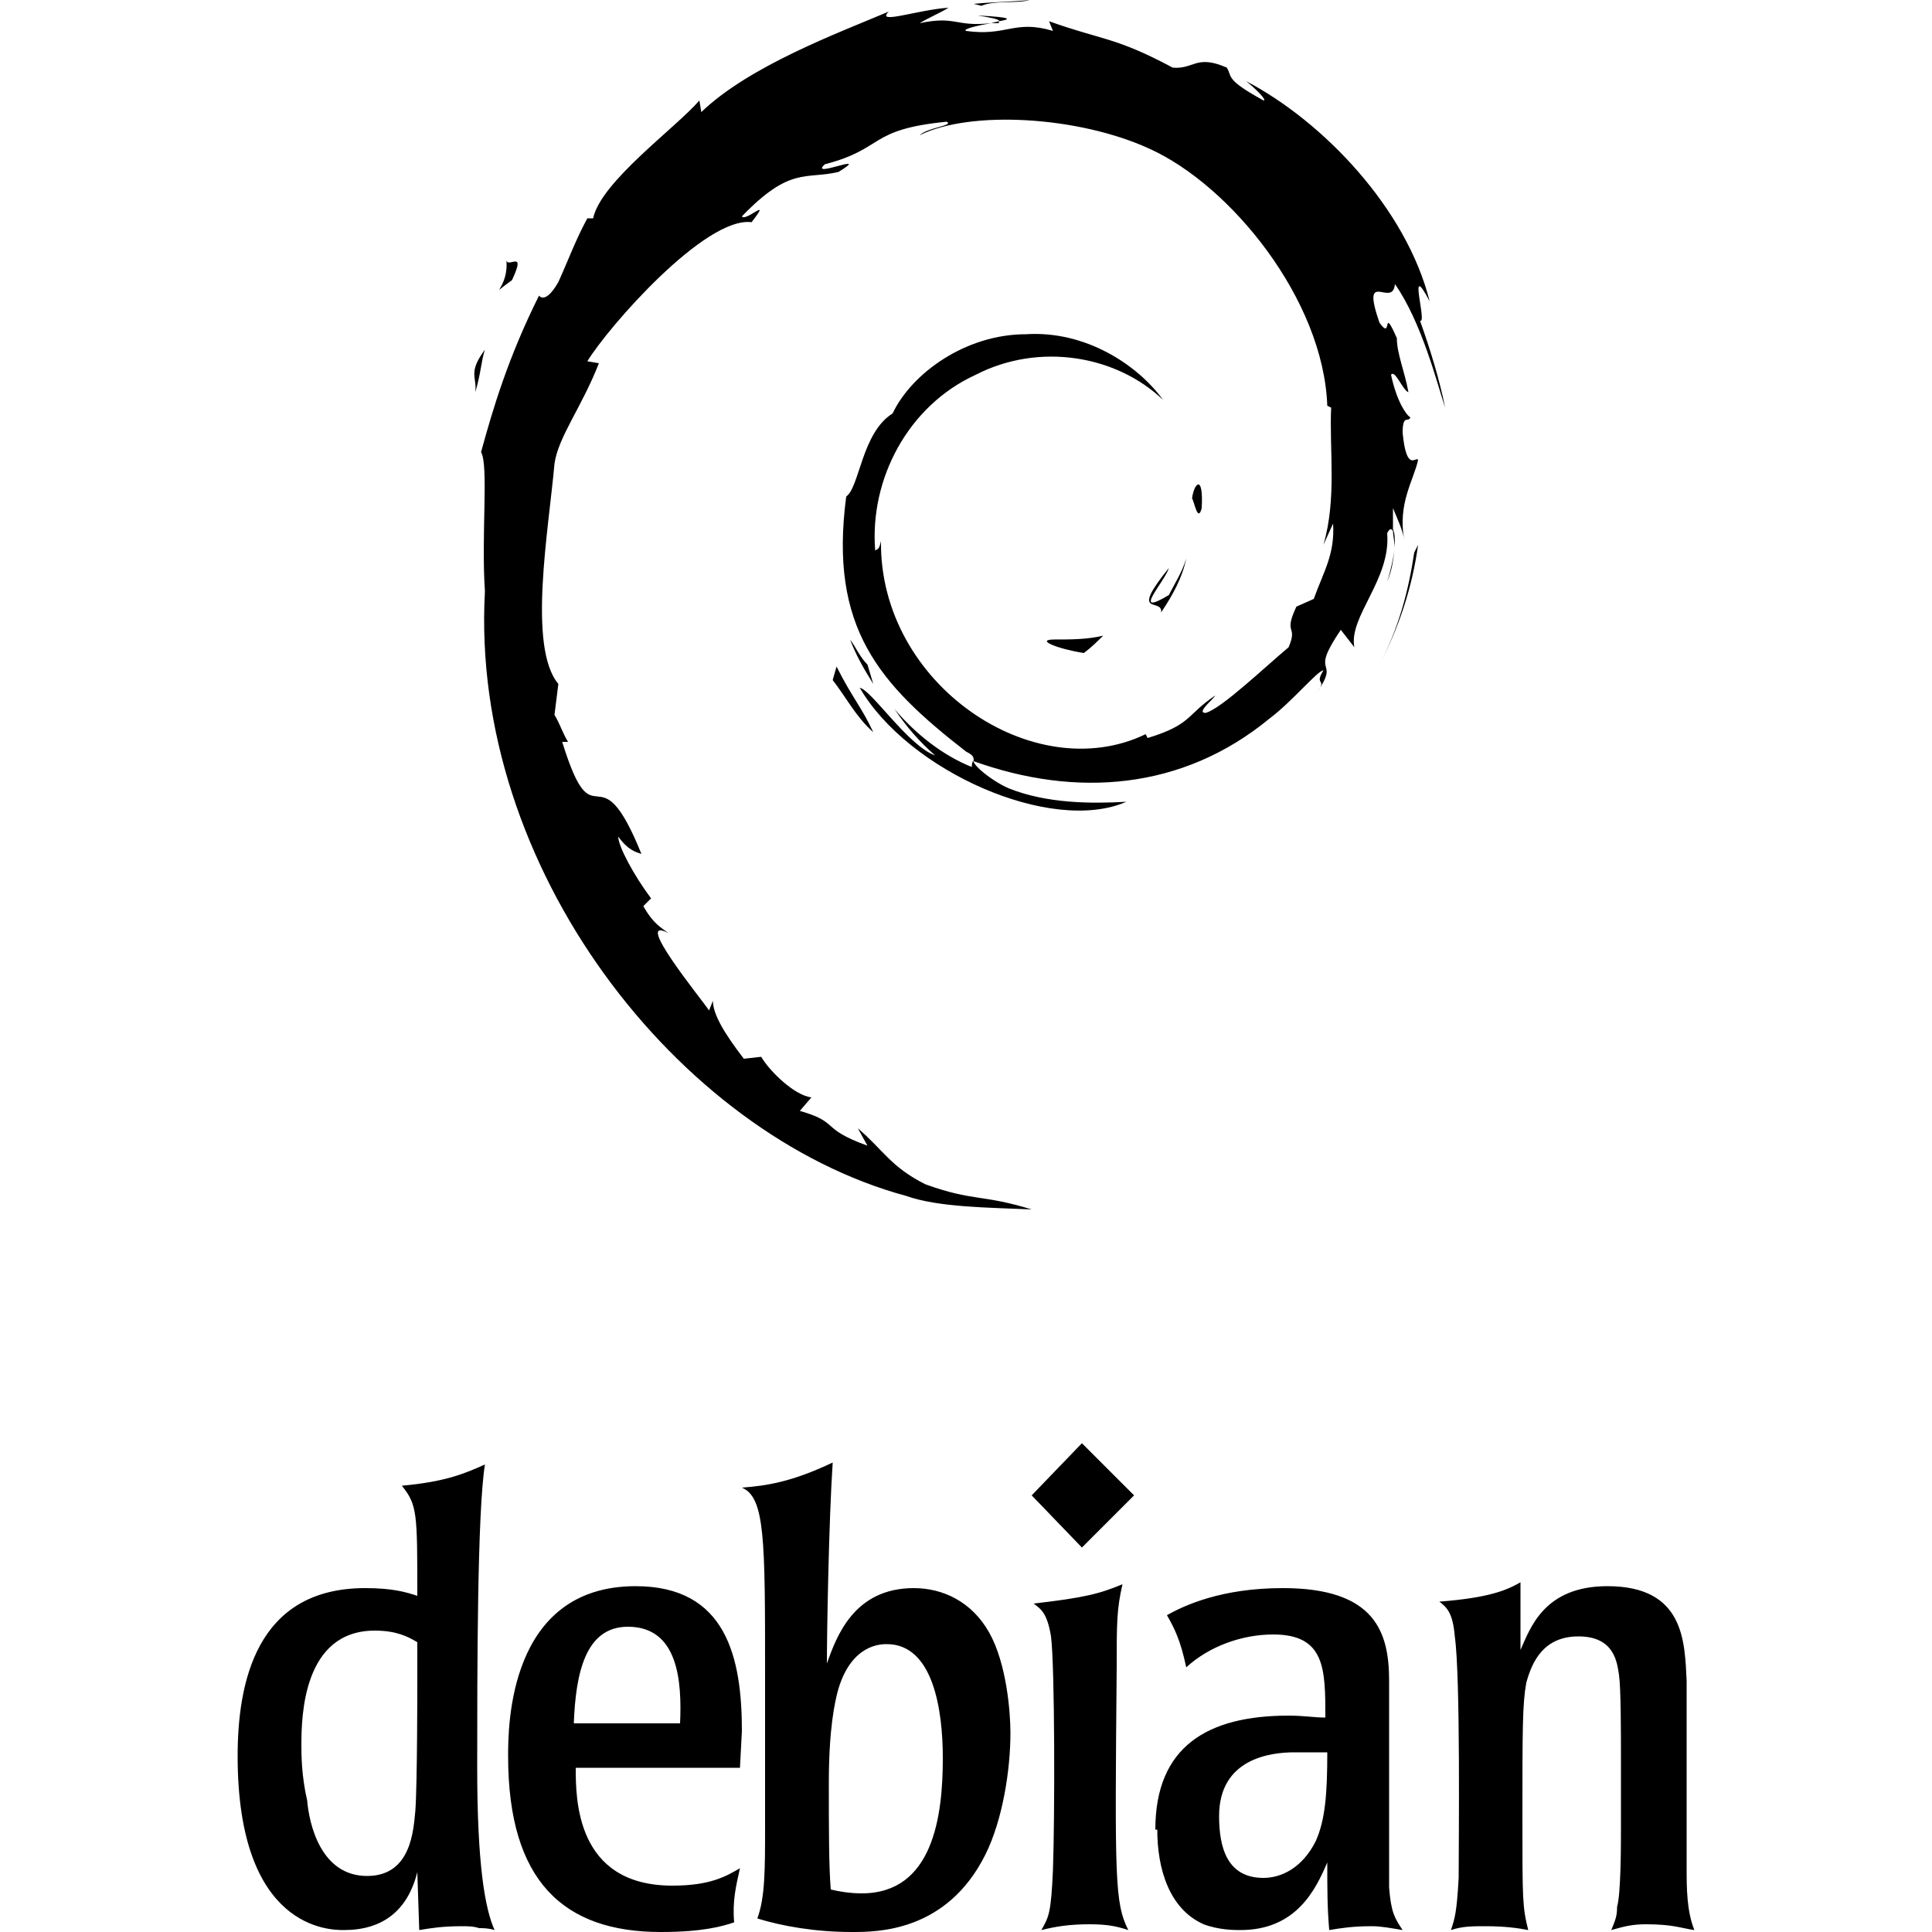 <svg width="64" height="64" viewBox="0 0 1000 1000" xmlns="http://www.w3.org/2000/svg"><path d="M584 999zM473 822c-31 0-40 25-45 39 0-17 1-74 3-104-21 10-34 12-47 13 12 5 12 27 12 96v79c0 23 0 37-4 48 13 4 30 7 49 7 13 0 49 0 69-40 9-18 13-44 13-63 0-11-2-36-11-52s-24-23-39-23zm-27 158c-6 0-12-1-16-2-1-12-1-32-1-55 0-28 3-42 5-49 7-23 22-23 25-23 24 0 29 34 29 59 0 30-5 70-42 70zm88-206l26 27 27-27-27-27zm44 89c0-23 0-30 3-43-12 5-20 7-46 10 4 3 7 5 9 17 2 16 2 93 1 121-1 22-2 24-6 31 8-2 15-3 25-3 9 0 14 1 20 3-7-14-7-26-6-136zm141 73v-66c0-25-7-48-55-48-32 0-51 9-60 14 4 7 7 13 10 27 12-11 29-17 45-17 27 0 27 18 27 43-6 0-11-1-19-1-42 0-69 16-69 59h1c0 20 6 41 24 49 8 3 16 3 19 3 29 0 39-21 45-35 0 15 0 23 1 35 6-1 12-2 22-2 5 0 10 1 16 2-4-6-6-9-7-22v-41zm-38 17c-7 14-18 19-27 19-19 0-23-16-23-32 0-30 27-33 39-33h17c0 21-1 35-6 46zM508 3c7-3 18-1 25-3-10 1-19 1-29 2l4 1zM265 145c8-17-3-5-3-11 2 15-11 21 3 11zm-14 613c-11 5-21 9-43 11 8 10 8 14 8 57-6-2-13-4-27-4-57 0-66 50-66 87 0 90 48 90 55 90 20 0 33-10 38-30l1 30c6-1 12-2 22-2 3 0 6 0 9 1 2 0 5 0 8 1-5-11-9-34-9-84 0-49 0-132 4-157zm-36 179c-1 10-2 34-25 34-24 0-30-27-31-39-3-13-3-24-3-29 0-15 1-59 38-59 11 0 17 3 22 6v21c0 1 0 52-1 66zm114-116c-66 0-66 73-66 88 0 65 29 91 79 91 22 0 32-3 38-5-1-11 1-19 3-28-7 4-15 9-35 9-50 0-50-45-50-61h85l1-19c0-38-8-75-55-75zm23 71h-55c1-26 6-50 28-50 26 0 28 28 27 50zM246 203c3-10 3-16 5-22-9 12-4 14-5 22zm203 141c-4-4-6-9-9-13 3 8 7 15 12 23l-3-10zm277-120c0-10 3-5 4-8-2-1-7-8-10-22 2-3 6 8 9 9-2-11-6-20-6-28-8-18-2 2-9-8-10-29 7-7 8-20 14 20 22 52 26 64-3-15-8-31-13-45 4 2-7-33 5-10-12-48-55-93-95-114 5 4 11 10 9 10-20-11-16-12-19-17-16-7-17 1-28 0-30-16-36-14-64-24l2 5c-20-6-24 3-45 0-2-1 7-3 13-4-19 2-18-4-37 0 5-3 10-5 15-8-16 1-38 9-31 2-26 11-72 28-97 52l-1-6c-12 14-51 42-55 61h-3c-6 11-10 22-15 33-8 14-11 5-10 7-16 32-24 59-30 81 4 7 0 43 2 72-8 143 100 281 218 313 17 6 43 6 65 7-26-8-30-4-55-13-18-9-22-18-35-29l5 9c-25-9-14-12-35-18l6-7c-9-1-22-14-26-21l-9 1c-10-13-16-23-16-30l-2 5c-4-6-40-50-21-40-4-3-8-5-13-14l4-4c-9-12-17-27-17-32 5 7 9 8 12 9-23-57-24-3-41-58h3c-3-5-4-9-7-14l2-16c-16-19-5-80-2-114 2-14 14-29 23-52l-6-1c11-18 61-75 85-72 11-14-3 0-5-3 25-26 33-19 50-23 18-11-16 4-7-4 31-8 22-18 63-22 4 2-10 3-14 7 26-13 82-10 119 7 42 19 90 78 92 133l2 1c-1 22 3 47-4 71l5-11c1 16-5 25-10 39l-9 4c-7 15 1 9-4 21-12 10-35 32-43 34-5 0 4-7 5-9-15 10-12 15-35 22l-1-2c-58 28-138-26-137-100-1 5-2 4-3 5-3-37 17-75 52-91 33-17 73-10 97 13-13-18-40-36-71-34-31 0-59 20-69 41-16 10-17 38-24 43-9 68 17 97 62 132 4 2 4 3 4 5 53 19 108 15 153-22 12-9 25-25 28-25-5 8 2 4-3 11 12-18-5-7 12-32l7 9c-3-16 19-35 17-59 1-2 2-3 3-1v-12c2 5 5 11 6 17-4-19 5-32 7-42-1-2-6 7-8-14zM431 352c7 9 12 19 21 27-6-13-11-18-19-34l-2 7zm170-35c6-9 11-18 13-28-2 7-6 13-9 19-20 12-2-7 0-14-21 26-3 15-4 23zm272 650v-97c-1-20-1-49-41-49-33 0-40 22-45 33v-35c-7 4-16 8-42 10 4 3 7 6 8 18 3 21 2 108 2 125-1 18-2 21-4 27 6-2 11-2 18-2 10 0 17 1 22 2-3-12-3-16-3-57 0-47 0-60 2-71 3-11 9-24 27-24 19 0 20 14 21 20 1 7 1 30 1 44v35c0 9 0 34-2 41 0 5-1 7-3 12 7-2 11-3 18-3 14 0 18 2 25 3-4-10-4-22-4-32zM561 338c4-3 7-6 10-9-8 2-17 2-25 2-11 0 2 5 15 7zm153 6c10-19 17-40 20-62l-2 4c-3 20-8 39-18 58zm-92-81c1-18-4-13-5-5 1 1 3 13 5 5zm100 21c-1 5-2 11-4 17 3-7 3-12 4-17zM503 397c-15-6-29-17-40-30 6 9 13 17 21 24-14-5-33-34-39-35 25 43 99 76 138 59-18 1-41 1-61-7-9-4-20-13-18-15-1 2-1 3-1 4zm218-123c0 4 1 7 1 10 0-5 0-8-1-10zM504 393zm13-382l-4 1h4zm-11-3c6 1 12 2 11 3 6-1 8-2-11-3z"/></svg>